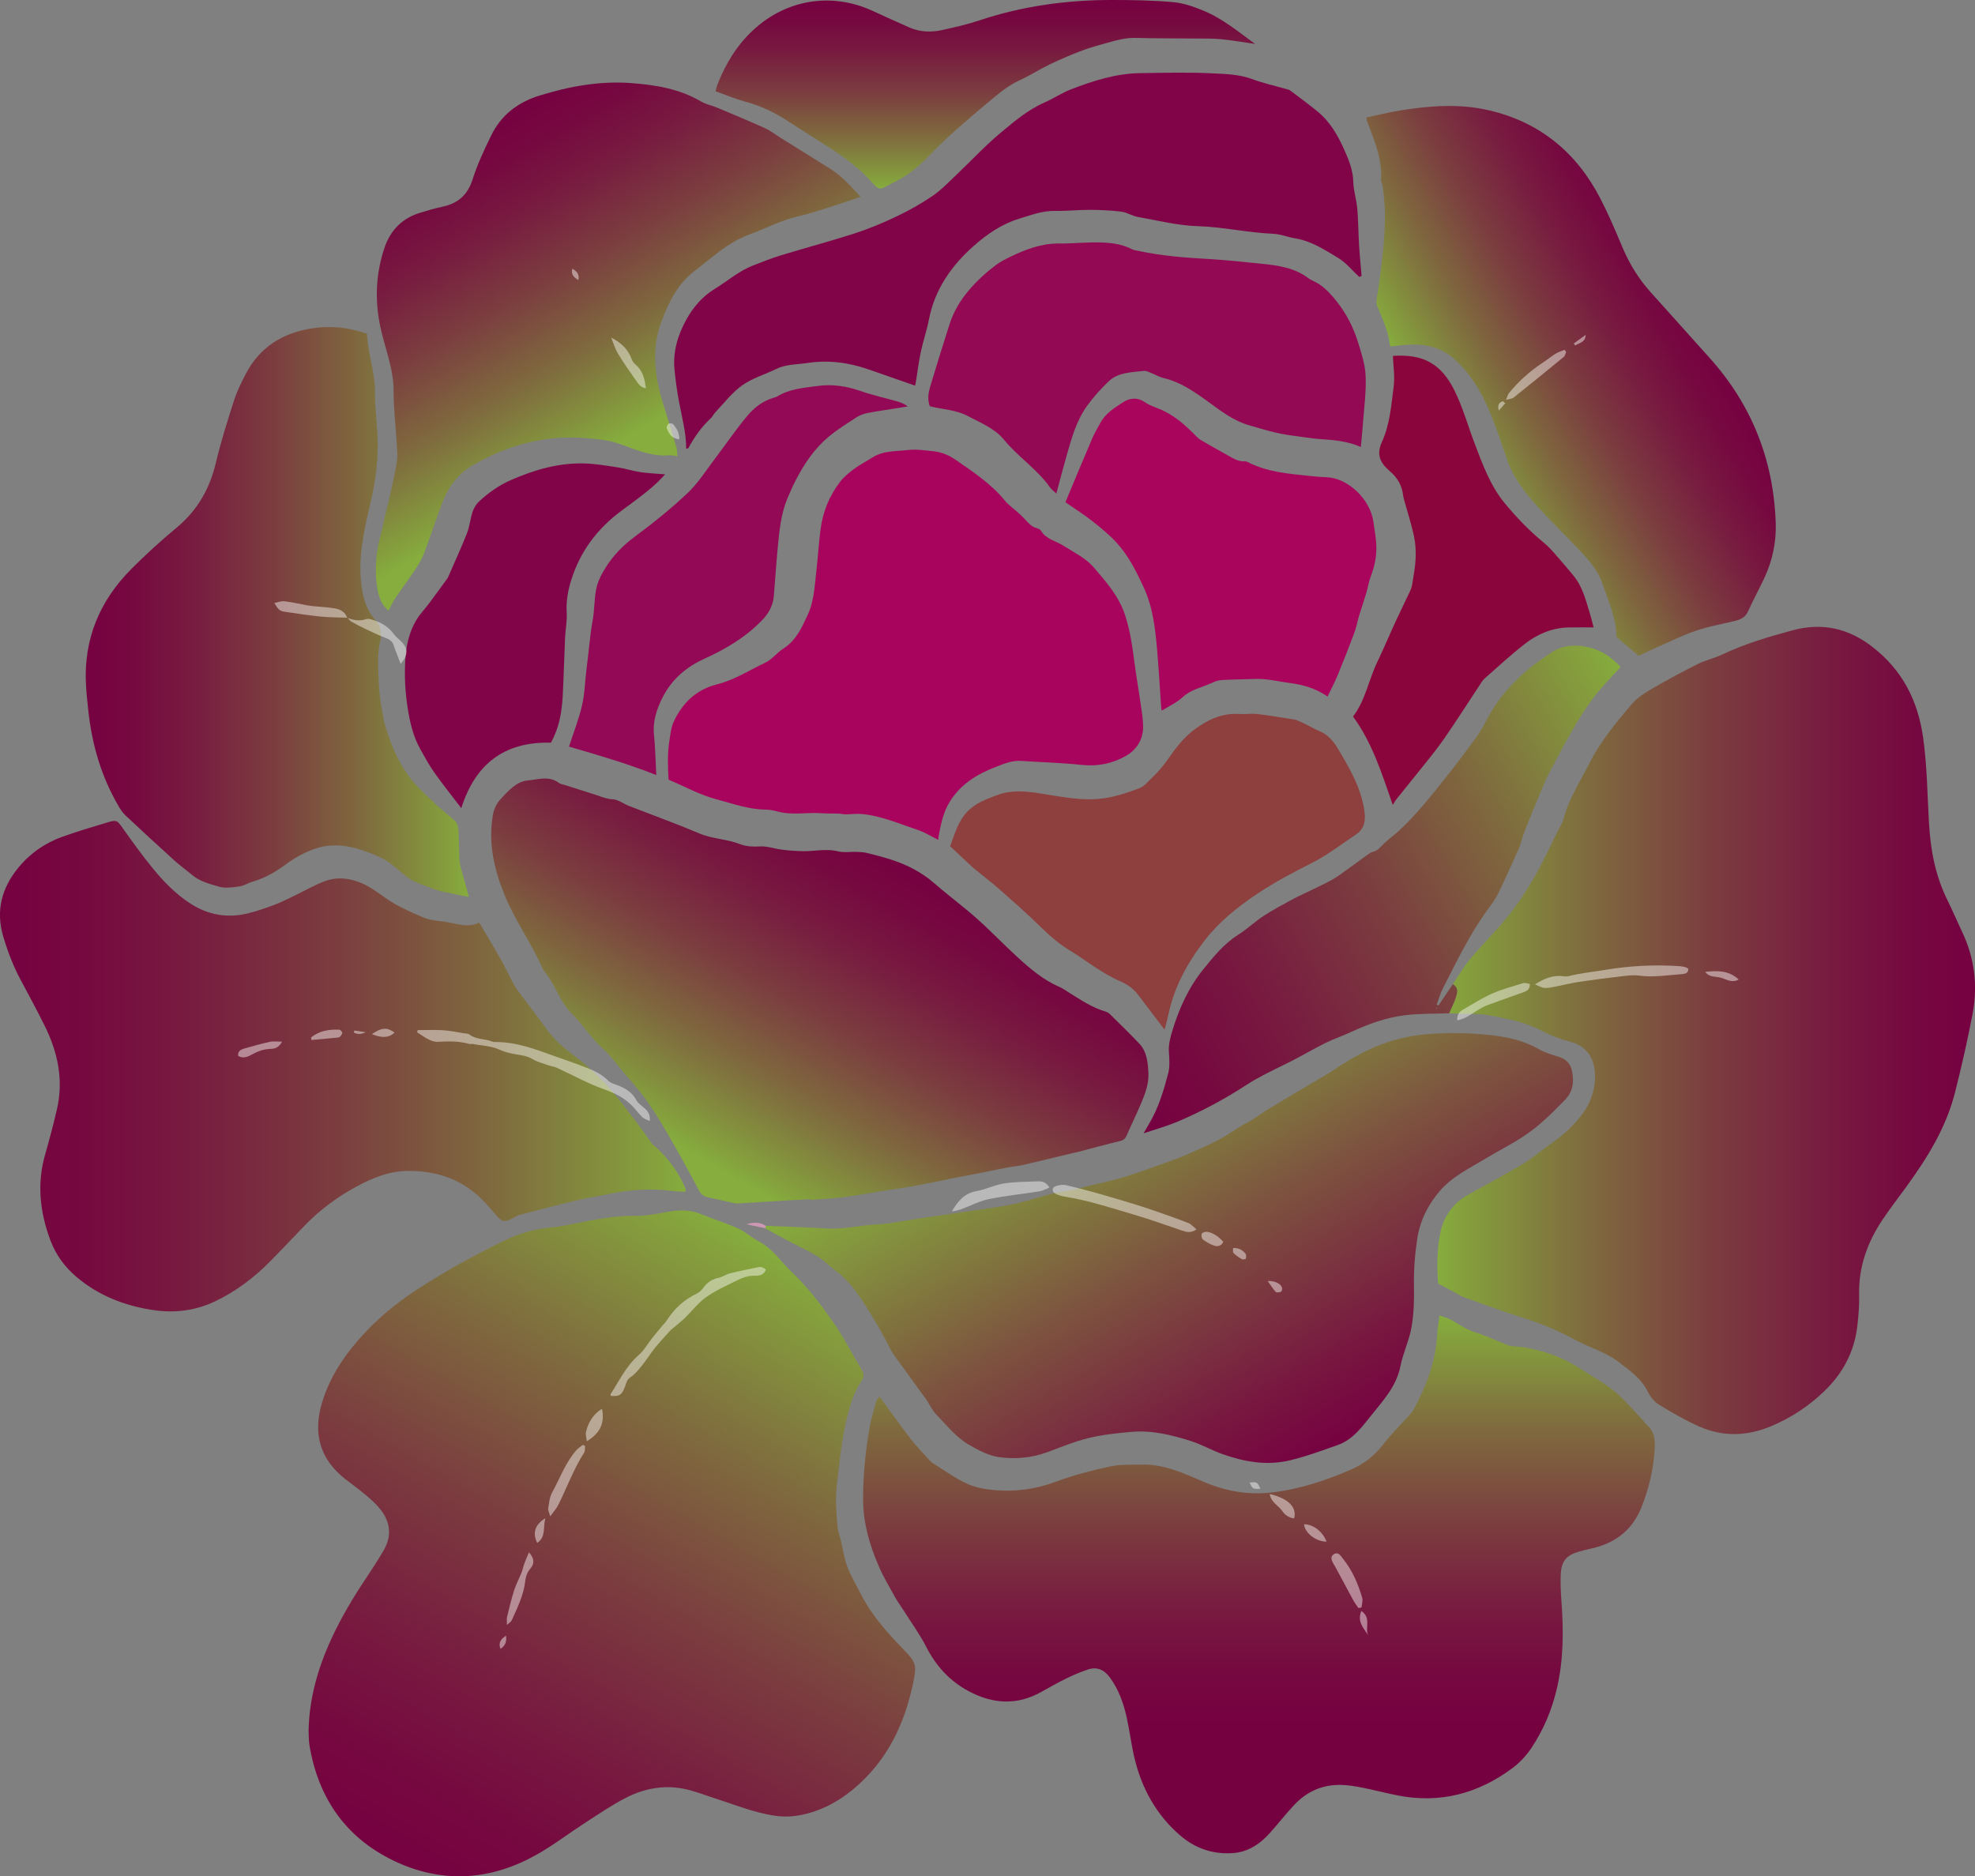 <svg width="401" height="381" viewBox="0 0 401 381" fill="none" xmlns="http://www.w3.org/2000/svg">
<rect x="0" y="0" width="401" height="381" fill="#808080" stroke="none"/>
<g clip-path="url(#clip0_5397_26995)">
<path d="M62.652 351.347C62.814 344.737 64.588 338.614 67.311 332.717C69.276 328.461 71.667 324.456 74.264 320.563C75.488 318.727 76.685 316.872 77.815 314.978C79.628 311.944 79.316 309.009 77.094 306.324C76.232 305.283 75.199 304.369 74.16 303.496C72.819 302.37 71.385 301.355 70.011 300.269C64.917 296.245 63.555 291.028 65.346 284.956C66.939 279.558 70.042 275.006 73.825 270.91C76.921 267.558 80.415 264.682 84.23 262.157C90.035 258.312 96.128 254.989 102.365 251.93C105.393 250.445 108.62 249.529 112.041 249.223C114.612 248.993 117.144 248.329 119.696 247.873C122.742 247.327 125.777 246.844 128.914 246.898C131.151 246.937 133.416 246.471 135.64 246.07C137.925 245.657 140.114 245.633 142.309 246.534C144.817 247.565 147.425 248.366 149.897 249.474C151.347 250.125 152.554 251.302 153.976 252.031C156.9 253.528 158.625 256.318 160.906 258.47C163.937 261.326 166.52 264.729 168.94 268.147C171.174 271.3 172.927 274.794 174.926 278.116C175.41 278.921 175.521 279.566 174.932 280.412C173.706 282.17 172.983 284.148 172.394 286.231C170.977 291.251 170.519 296.407 169.907 301.546C169.57 304.375 169.827 307.216 170.052 310.044C170.122 310.932 170.486 311.798 170.697 312.678C171.135 314.504 171.387 316.399 172.036 318.147C172.728 320.008 173.798 321.728 174.691 323.515C176.858 327.863 180.041 331.427 183.388 334.876C186.049 337.618 186.168 338.095 185.394 341.798C183.661 350.084 180.17 357.407 173.615 363.009C170.094 366.018 166.11 368.101 161.463 368.752C158.902 369.111 156.384 368.645 153.949 368.01C151.008 367.244 148.154 366.143 145.254 365.213C143.034 364.502 140.843 363.606 138.566 363.189C134.549 362.45 130.627 363.245 127.04 365.091C124.167 366.568 121.483 368.417 118.76 370.175C115.489 372.285 112.386 374.68 109.004 376.59C99.9 381.731 90.314 382.528 80.757 378.227C70.55 373.634 64.66 365.447 62.832 354.392C62.664 353.375 62.703 352.323 62.648 351.356L62.652 351.347Z" fill="url(#paint0_linear_5397_26995)"/>
<path d="M294.971 199.878C296.127 198.167 297.148 196.343 298.468 194.769C300.949 191.811 303.736 189.102 306.148 186.089C308.122 183.624 309.894 180.96 311.467 178.218C313.334 174.964 314.892 171.534 316.582 168.179C316.874 167.6 317.262 167.043 317.42 166.427C318.48 162.286 320.809 158.741 322.708 154.992C324.973 150.514 328.156 146.685 331.376 142.91C332.477 141.62 334.043 140.653 335.538 139.784C338.547 138.032 341.621 136.384 344.736 134.825C346.287 134.049 348.042 133.683 349.613 132.936C354.197 130.756 359.026 129.328 363.904 128.006C369.82 126.403 375.103 127.494 379.997 131.226C386.205 135.961 389.416 142.23 390.478 149.857C391.287 155.664 391.326 161.504 391.669 167.333C391.985 172.704 392.979 177.875 395.378 182.737C396.44 184.889 397.378 187.103 398.407 189.27C400.943 194.617 401.594 200.233 400.491 205.987C399.466 211.333 398.261 216.653 396.918 221.93C395.111 229.029 391.304 235.146 387.047 241.007C385.445 243.213 383.773 245.371 382.254 247.633C379.143 252.265 377.327 257.308 377.475 262.989C377.529 265.058 377.35 267.145 377.116 269.205C376.524 274.441 374.204 278.841 370.419 282.486C367.202 285.582 363.542 287.991 359.406 289.688C354.599 291.662 349.757 291.777 345.017 289.682C342.182 288.429 339.473 286.855 336.824 285.233C335.883 284.658 335.074 283.626 334.575 282.618C333.212 279.868 330.817 278.232 328.499 276.47C325.936 274.523 322.815 273.697 320.034 272.187C316.679 270.367 313.204 268.852 309.541 267.711C305.36 266.407 301.255 264.856 297.127 263.384C296.585 263.191 296.103 262.833 295.591 262.558C294.476 261.964 293.359 261.373 291.992 260.648C291.758 257.357 291.708 253.727 292.474 250.18C293.183 246.893 295.076 244.303 298.07 242.621C301.793 240.53 305.576 238.537 309.227 236.327C311.358 235.037 313.252 233.369 315.303 231.94C317.496 230.412 319.443 228.618 321.055 226.511C323.139 223.787 324.176 220.589 323.768 217.216C323.435 214.451 321.819 212.342 318.899 211.561C316.837 211.009 314.843 210.29 312.946 209.281C309.757 207.587 306.266 206.915 302.752 206.241C299.912 205.695 297.076 205.917 294.24 205.757C294.696 204.705 295.232 203.678 295.583 202.593C295.895 201.628 296.207 200.551 294.981 199.874L294.971 199.878Z" fill="url(#paint1_linear_5397_26995)"/>
<path d="M292.268 267.134C293.045 267.408 293.726 267.566 294.33 267.874C296.051 268.751 297.655 269.979 299.468 270.53C301.772 271.232 303.897 272.288 306.119 273.134C307.002 273.469 308.035 273.399 308.994 273.537C313.403 274.176 317.485 275.686 321.213 278.134C323.48 279.621 325.891 280.936 327.962 282.661C330.03 284.381 331.757 286.513 333.626 288.472C333.848 288.706 333.981 289.037 334.226 289.232C335.975 290.61 336.094 292.465 335.951 294.489C335.667 298.543 334.76 302.428 333.228 306.187C331.511 310.404 328.418 313.02 324.067 314.206C322.94 314.514 321.79 314.734 320.668 315.052C318.019 315.798 316.999 316.999 316.886 319.768C316.812 321.578 316.9 323.404 317.036 325.213C317.488 331.195 317.461 337.144 316.071 343.026C315.062 347.301 313.364 351.304 310.941 354.944C309.918 356.479 308.583 357.92 307.105 359.023C300.096 364.253 292.275 366.315 283.596 364.553C281.243 364.076 278.918 363.466 276.563 363.002C275.165 362.727 273.74 362.489 272.321 362.454C268.544 362.361 265.332 363.779 262.764 366.525C261.082 368.326 259.56 370.274 257.921 372.118C255.876 374.415 253.471 376.091 250.27 376.304C246.243 376.569 242.682 375.349 239.655 372.745C234.762 368.54 231.794 363.138 230.322 356.912C229.681 354.201 229.357 351.415 228.747 348.694C228.106 345.836 227.143 343.1 225.375 340.679C224.184 339.048 222.73 338.39 220.827 339.037C219.36 339.536 217.917 340.142 216.524 340.824C214.777 341.679 213.079 342.64 211.38 343.591C206.448 346.352 201.528 346.011 196.692 343.427C192.87 341.385 190.067 338.351 188.077 334.451C186.761 331.871 185.03 329.504 183.479 327.046C182.89 326.115 182.227 325.228 181.695 324.267C180.569 322.233 179.368 320.222 178.446 318.092C176.588 313.807 175.274 309.389 175.247 304.627C175.22 299.755 175.701 294.943 176.51 290.159C176.822 288.314 177.374 286.506 177.871 284.695C177.982 284.292 178.323 283.951 178.553 283.586C180.703 286.509 182.756 289.395 184.917 292.198C186.1 293.731 187.465 295.125 188.759 296.569C188.973 296.808 189.229 297.025 189.502 297.194C191.753 298.582 193.917 300.166 196.301 301.265C198.018 302.058 200.016 302.426 201.922 302.59C206.142 302.955 210.243 302.426 214.288 300.914C217.853 299.581 221.58 298.617 225.305 297.802C227.416 297.34 229.665 297.457 231.852 297.41C236.368 297.315 240.362 299.166 244.38 300.897C248.806 302.803 253.404 303.615 258.209 303.066C263.864 302.419 269.201 300.634 274.388 298.385C276.962 297.268 279.089 295.577 280.836 293.312C282.44 291.235 284.334 289.382 286.093 287.423C286.393 287.09 286.716 286.759 286.929 286.371C289.566 281.568 291.5 276.542 291.796 270.99C291.86 269.776 292.084 268.57 292.262 267.135L292.268 267.134Z" fill="url(#paint2_linear_5397_26995)"/>
<path d="M97.305 187.352C98.937 190.127 100.371 192.493 101.73 194.903C102.617 196.478 103.381 198.122 104.223 199.724C104.492 200.235 104.804 200.73 105.149 201.193C107.004 203.682 108.934 206.118 110.725 208.653C112.207 210.748 114.023 212.478 116.06 213.985C119.986 216.886 123.386 220.273 126.376 224.155C128.387 226.768 130.403 229.368 132.256 232.096C132.537 232.509 133.017 232.784 133.391 233.135C135.876 235.471 137.847 238.17 139.172 241.323C139.238 241.483 139.18 241.695 139.18 242.015C138.203 241.954 137.242 241.951 136.299 241.826C131.88 241.243 127.52 241.625 123.183 242.537C121.035 242.989 118.861 243.322 116.729 243.835C112.971 244.739 109.232 245.721 105.496 246.715C104.884 246.879 104.338 247.28 103.755 247.555C102.398 248.194 101.862 248.071 100.913 246.965C100.11 246.029 99.309 245.09 98.471 244.186C94.175 239.548 88.717 237.654 82.548 237.782C78.92 237.858 75.573 239.216 72.408 240.933C68.504 243.05 64.962 245.669 61.865 248.864C59.561 251.242 57.3 253.662 54.974 256.018C51.624 259.417 47.891 262.279 43.532 264.32C39.445 266.233 35.231 266.689 30.81 265.988C25.179 265.095 20.06 263.086 15.649 259.403C13.203 257.361 11.374 254.882 10.25 251.904C8.086 246.168 7.457 240.339 9.188 234.351C10.051 231.361 10.842 228.347 11.548 225.314C12.953 219.275 11.725 213.587 9 208.154C7.488 205.14 5.911 202.156 4.301 199.19C2.745 196.324 1.591 193.309 0.664 190.187C-0.898 184.937 0.342 180.315 3.732 176.182C6.131 173.257 9.168 171.156 12.721 169.895C15.715 168.833 18.76 167.914 21.805 167.004C23.715 166.433 23.795 166.59 24.972 168.243C26.882 170.92 28.8 173.598 30.872 176.149C33.12 178.918 35.597 181.488 38.622 183.458C42.215 185.797 46.119 186.483 50.267 185.489C52.087 185.052 53.871 184.425 55.629 183.768C57.013 183.252 58.341 182.574 59.678 181.936C61.775 180.935 63.794 179.734 65.966 178.935C68.472 178.014 71.077 178.3 73.515 179.372C75.349 180.177 76.922 181.426 78.577 182.554C80.803 184.072 83.337 185.175 85.826 186.255C87.039 186.781 88.438 186.956 89.773 187.102C92.372 187.387 94.935 188.587 97.301 187.346L97.305 187.352Z" fill="url(#paint3_linear_5397_26995)"/>
<path d="M155.482 248.919C159.552 249.09 163.626 249.2 167.69 249.457C170.493 249.634 173.212 249.126 175.961 248.798C177.434 248.623 178.931 248.621 180.401 248.422C182.644 248.116 184.87 247.682 187.11 247.348C192.16 246.6 197.217 245.9 202.265 245.144C203.865 244.905 205.464 244.616 207.033 244.223C209.28 243.659 211.487 242.933 213.732 242.366C215.032 242.036 216.381 241.91 217.699 241.637C218.775 241.413 219.831 241.103 220.898 240.842C223.279 240.257 225.696 239.783 228.037 239.07C230.996 238.168 233.897 237.079 236.817 236.052C238.035 235.623 239.259 235.198 240.442 234.68C242.75 233.668 245.072 232.673 247.307 231.517C248.966 230.662 250.492 229.555 252.091 228.582C252.691 228.218 253.356 227.957 253.946 227.581C255.244 226.754 256.484 225.837 257.798 225.04C260.94 223.136 264.113 221.281 267.271 219.404C268.326 218.777 269.403 218.184 270.423 217.506C273.984 215.136 277.668 212.956 281.734 211.627C284.227 210.81 286.866 210.259 289.478 210.027C292.737 209.737 296.047 209.701 299.312 209.912C303.885 210.206 308.446 210.73 312.565 213.11C313.781 213.813 315.198 214.195 316.553 214.63C317.993 215.092 318.89 216.002 319.176 217.467C319.603 219.644 319.436 221.614 317.73 223.366C315.235 225.93 312.695 228.452 309.754 230.467C307.152 232.248 304.29 233.641 301.589 235.284C298.339 237.258 294.837 238.905 292.305 241.876C289.911 244.686 288.305 247.884 287.749 251.577C287.272 254.755 287.02 257.932 287.087 261.157C287.143 263.928 287.077 266.75 286.601 269.468C286.128 272.177 284.872 274.745 284.334 277.45C283.531 281.472 280.882 284.35 278.487 287.322C276.578 289.69 274.723 292.33 271.635 293.423C268.485 294.538 265.365 295.696 262.094 296.498C257.274 297.681 252.736 296.878 248.241 295.292C246.056 294.522 244.015 293.33 241.812 292.63C237.871 291.377 233.879 290.389 229.642 290.771C226.683 291.04 223.79 291.327 220.864 292.055C217.96 292.778 215.282 293.93 212.51 294.928C209.356 296.062 206.041 296.364 202.752 295.873C200.665 295.561 198.757 294.526 196.879 293.464C194.094 291.888 192.211 289.399 190.053 287.195C189.215 286.338 188.743 285.134 188.03 284.14C185.847 281.1 183.607 278.103 181.438 275.053C180.88 274.27 180.51 273.356 180.044 272.506C179.335 271.212 178.645 269.907 177.894 268.636C177.042 267.19 176.167 265.758 175.245 264.357C173.713 262.026 172.054 259.806 169.768 258.123C168.468 257.166 167.343 255.946 165.975 255.116C163.934 253.875 161.741 252.881 159.624 251.76C158.203 251.006 156.802 250.215 155.391 249.439C155.42 249.268 155.447 249.098 155.476 248.927L155.482 248.919Z" fill="url(#paint4_linear_5397_26995)"/>
<path d="M164.545 243.511C162.997 243.593 161.45 243.665 159.902 243.759C156.608 243.958 153.312 244.168 150.018 244.369C149.762 244.384 149.493 244.412 149.248 244.359C147.415 243.958 145.593 243.507 143.755 243.135C142.86 242.954 142.34 242.549 141.887 241.689C139.936 237.975 137.901 234.3 135.804 230.666C134.381 228.198 132.907 225.745 131.26 223.424C129.81 221.382 128.101 219.523 126.485 217.601C125.155 216.023 123.941 214.306 122.411 212.948C120.025 210.828 118.368 208.082 116.152 205.9C113.513 203.302 112.718 199.679 110.332 197.033C108.094 191.799 104.687 187.18 102.512 181.895C100.328 176.587 99.089 171.236 100.081 165.478C100.303 164.184 100.888 163.071 101.671 162.231C103.2 160.594 104.864 158.688 107.151 158.482C109.205 158.299 111.497 157.459 113.495 158.998C113.786 159.222 114.218 159.261 114.589 159.38C116.799 160.086 119.015 160.772 121.22 161.496C122.239 161.832 123.167 162.251 124.331 162.295C125.471 162.34 126.565 163.205 127.703 163.652C132.457 165.511 137.268 167.239 141.965 169.231C144.675 170.381 147.632 170.363 150.347 171.445C151.544 171.922 152.994 171.953 154.314 171.881C155.592 171.811 156.725 172.179 157.925 172.401C159.43 172.68 160.976 172.774 162.51 172.836C163.67 172.883 164.839 172.797 165.999 172.696C167.418 172.573 168.786 172.54 170.215 172.892C171.359 173.175 172.628 172.941 173.839 172.986C174.595 173.013 175.369 173.039 176.096 173.222C179.289 174.025 182.472 174.853 185.409 176.427C186.955 177.256 188.372 178.197 189.703 179.36C192.51 181.816 195.528 184.031 198.315 186.506C201.157 189.03 203.775 191.801 206.585 194.361C209.16 196.708 211.805 198.987 215.07 200.389C215.776 200.691 216.409 201.166 217.066 201.575C219.419 203.039 221.723 204.596 224.423 205.397C224.723 205.486 225.042 205.633 225.261 205.847C227.284 207.842 229.319 209.826 231.282 211.878C232.865 213.533 233.048 215.688 233.169 217.837C233.291 220.041 232.525 222.046 231.703 224.015C230.781 226.221 229.709 228.366 228.76 230.562C228.473 231.225 228.109 231.539 227.379 231.712C224.504 232.4 221.655 233.193 218.793 233.943C218.481 234.025 218.156 234.064 217.842 234.14C214.474 234.949 211.113 235.783 207.739 236.562C206.681 236.808 205.583 236.886 204.513 237.085C203.001 237.367 201.496 237.696 199.985 237.995C197.902 238.406 195.814 238.799 193.732 239.213C191.025 239.75 188.327 240.337 185.61 240.83C183.267 241.255 180.907 241.574 178.554 241.947C176.014 242.35 173.484 242.827 170.934 243.145C168.82 243.41 166.679 243.492 164.551 243.654C164.547 243.603 164.545 243.554 164.541 243.504L164.545 243.511Z" fill="url(#paint5_linear_5397_26995)"/>
<path d="M74.51 67.782C74.715 71.81 76.174 75.615 76.135 79.686C76.106 82.835 76.566 85.986 76.67 89.141C76.804 93.292 76.295 97.367 75.37 101.44C74.241 106.399 72.972 111.37 73.194 116.546C73.344 120.044 73.941 123.405 76.35 126.108C77.609 127.521 77.463 129.07 77.118 130.621C76.603 132.94 76.79 135.224 76.863 137.561C76.935 139.905 77.145 142.193 77.619 144.475C77.788 145.293 77.855 146.139 78.087 146.938C79.211 150.808 80.697 154.561 83.118 157.786C84.653 159.83 86.638 161.551 88.497 163.336C89.753 164.54 91.191 165.556 92.439 166.768C92.842 167.159 93.043 167.904 93.08 168.502C93.205 170.503 93.197 172.513 93.273 174.516C93.292 175.026 93.392 175.545 93.524 176.042C94.039 177.963 94.581 179.875 95.205 182.127C94.119 181.917 93.322 181.782 92.534 181.607C91.08 181.284 89.571 181.091 88.195 180.563C86.172 179.787 84.028 179.259 82.279 177.817C80.632 176.459 79.02 174.896 77.114 174.048C72.949 172.197 68.528 170.765 63.959 172.347C61.879 173.068 59.871 174.161 58.02 175.525C56.006 177.008 53.825 178.318 51.349 179.013C50.425 179.273 49.57 179.867 48.638 179.996C47.258 180.186 45.742 180.43 44.459 180.052C42.576 179.497 40.584 179.008 39.001 177.669C37.826 176.675 36.561 175.782 35.422 174.752C32.07 171.717 28.741 168.654 25.447 165.556C24.846 164.991 24.388 164.246 23.971 163.523C20.536 157.587 18.667 151.151 17.94 144.362C17.747 142.555 17.544 140.747 17.451 138.934C16.981 129.768 20.236 122.012 26.636 115.573C29.559 112.631 32.639 109.819 35.832 107.173C40.066 103.665 42.576 99.28 43.831 93.962C44.843 89.679 46.186 85.466 47.533 81.27C48.123 79.431 48.999 77.665 49.893 75.943C52.753 70.436 57.476 67.554 63.479 66.655C67.189 66.1 70.841 66.48 74.51 67.778V67.782Z" fill="url(#paint6_linear_5397_26995)"/>
<path d="M332.699 133.178C331.247 131.939 329.84 130.736 328.183 129.322C328.251 125.666 326.556 122.115 325.328 118.446C324.489 115.938 322.768 113.958 321.01 112.068C318.147 108.989 315.098 106.081 312.278 102.965C309.633 100.042 307.214 96.94 305.915 93.105C304.777 89.742 303.649 86.363 302.247 83.108C300.604 79.293 298.448 75.746 295.3 72.93C292.396 70.333 288.901 69.719 285.153 70.056C284.254 70.138 283.355 70.235 282.264 70.344C282.051 69.302 281.934 68.212 281.597 67.199C281.046 65.541 280.414 63.902 279.683 62.316C279.352 61.599 279.467 61.049 279.584 60.322C280.106 57.085 280.527 53.827 280.849 50.565C281.083 48.193 281.196 45.8 281.192 43.419C281.19 41.564 280.942 39.707 280.763 37.854C280.72 37.411 280.373 36.973 280.402 36.55C280.704 32.208 278.966 28.367 277.504 24.456C277.463 24.345 277.484 24.209 277.461 23.848C279.685 23.381 281.932 22.816 284.209 22.445C290.261 21.461 296.327 20.989 302.389 22.416C312.718 24.846 320.123 31.004 324.942 40.328C326.606 43.55 328.023 46.905 329.433 50.251C330.859 53.638 332.758 56.696 335.22 59.42C339.177 63.803 343.1 68.216 347.053 72.605C355.655 82.151 360.099 93.358 360.54 106.181C360.676 110.152 359.858 113.921 358.17 117.499C357.119 119.726 355.934 121.893 354.924 124.138C354.373 125.366 353.408 125.812 352.24 126.095C349.607 126.73 346.913 127.196 344.36 128.067C341.623 129 339.011 130.308 336.354 131.475C335.128 132.013 333.925 132.607 332.703 133.18L332.699 133.178Z" fill="url(#paint7_linear_5397_26995)"/>
<path d="M174.735 39.966C172.868 40.599 171.193 41.203 169.496 41.733C167.053 42.497 164.624 43.345 162.133 43.906C158.697 44.678 155.613 46.34 152.346 47.533C150.602 48.17 148.906 49.07 147.372 50.123C145.142 51.652 143.086 53.433 140.944 55.094C137.519 57.75 135.72 61.468 134.268 65.387C132.184 71.011 132.966 76.586 134.693 82.13C135.616 85.094 136.515 88.068 137.39 91.045C137.529 91.519 137.48 92.049 137.527 92.668C136.909 92.577 136.414 92.407 135.938 92.45C132.517 92.766 129.473 91.453 126.371 90.346C125.282 89.956 124.157 89.588 123.019 89.424C119.048 88.851 115.111 88.582 111.056 89.155C105.638 89.921 100.685 91.741 96.013 94.45C92.991 96.201 91.003 98.887 89.785 102.114C88.51 105.487 87.389 108.919 86.12 112.296C85.715 113.377 85.136 114.416 84.495 115.382C83.136 117.431 81.659 119.401 80.282 121.439C79.752 122.226 79.372 123.113 78.889 124.015C77.055 122.487 76.665 120.307 76.446 118.241C76.107 115.018 76.396 111.785 77.294 108.626C77.715 107.143 77.969 105.614 78.32 104.109C78.524 103.228 78.803 102.365 78.994 101.482C79.553 98.9 80.173 96.326 80.587 93.719C80.785 92.47 80.612 91.154 80.538 89.874C80.337 86.394 79.906 82.915 79.92 79.437C79.937 74.797 78.094 70.597 77.183 66.184C76.068 60.776 76.32 55.468 78.086 50.261C79.282 46.732 81.69 44.298 85.315 43.199C86.802 42.747 88.298 42.297 89.818 41.977C92.95 41.316 94.929 39.631 95.94 36.462C96.921 33.391 98.305 30.429 99.722 27.523C101.731 23.406 105.063 20.806 109.462 19.434C115.532 17.542 121.724 16.406 128.061 16.866C133.034 17.228 137.989 18.018 142.425 20.652C143.353 21.202 144.485 21.397 145.497 21.82C148.777 23.193 152.066 24.552 155.303 26.019C156.469 26.547 157.5 27.371 158.598 28.055C161.948 30.148 165.309 32.228 168.65 34.334C170.963 35.792 172.751 37.816 174.729 39.972L174.735 39.966Z" fill="url(#paint8_linear_5397_26995)"/>
<path d="M190.481 170.539C189.062 169.835 187.8 169.017 186.42 168.561C182.69 167.325 179.054 165.706 175.09 165.304C173.957 165.189 172.797 165.359 171.651 165.361C171.203 165.361 170.757 165.226 170.306 165.213C169.1 165.174 167.887 165.215 166.685 165.133C163.73 164.93 160.743 165.604 157.808 164.774C157.005 164.548 156.151 164.404 155.319 164.394C151.914 164.353 148.723 163.171 145.516 162.327C142.175 161.448 139.057 159.723 135.737 158.324C135.601 155.652 135.478 152.952 135.942 150.251C136.158 148.986 136.226 147.739 136.807 146.505C138.628 142.639 141.45 139.999 145.606 138.956C149.105 138.079 152.087 136.134 155.282 134.614C156.796 133.895 157.75 132.531 159.057 131.701C161.658 130.052 162.763 127.468 163.96 124.943C165.25 122.223 165.379 119.19 165.722 116.242C166.065 113.303 166.225 110.343 166.615 107.41C167.082 103.895 168.402 100.664 170.558 97.85C171.359 96.804 172.45 95.942 173.521 95.145C174.647 94.309 175.922 93.674 177.105 92.912C179.333 91.478 181.888 91.675 184.352 91.386C186.081 91.184 187.756 91.458 189.469 91.626C191.258 91.801 192.726 92.476 194.055 93.39C197.663 95.868 201.33 98.31 204.131 101.775C204.412 102.122 204.762 102.412 205.098 102.712C206.049 103.566 207.086 104.341 207.943 105.281C208.698 106.107 209.382 106.939 210.513 107.262C210.815 107.348 211.201 107.502 211.341 107.744C212.382 109.531 214.386 109.829 215.937 110.823C218.048 112.173 220.45 113.336 222.036 115.174C224.541 118.078 227.139 121.01 228.408 124.832C229.439 127.938 229.893 131.113 230.309 134.322C230.7 137.339 231.235 140.338 231.661 143.348C231.87 144.818 232.125 146.305 232.092 147.778C232.036 150.28 230.704 152.291 228.642 153.474C225.925 155.033 222.929 155.676 219.687 155.331C215.58 154.894 211.438 154.787 207.312 154.511C205.499 154.39 203.868 155.089 202.262 155.703C198.388 157.184 194.946 159.258 192.726 162.991C191.566 164.94 191.106 167.048 190.687 169.204C190.605 169.629 190.555 170.059 190.482 170.535L190.481 170.539Z" fill="#A8045D"/>
<path d="M275.977 56.232C274.566 54.93 273.318 53.357 271.708 52.385C268.977 50.736 266.264 48.938 262.987 48.406C261.471 48.16 259.989 47.531 258.475 47.47C253.37 47.264 248.382 46.083 243.25 45.931C239.15 45.81 235.073 44.773 231.001 44.05C229.868 43.85 228.82 43.125 227.689 42.984C225.586 42.721 223.45 42.626 221.327 42.616C218.937 42.606 216.544 42.873 214.156 42.827C211.624 42.776 209.343 43.688 207.006 44.386C203.464 45.444 200.42 47.539 197.742 49.904C193.217 53.899 189.793 58.738 188.606 64.882C188.177 67.1 187.432 69.257 186.959 71.467C186.541 73.421 186.304 75.415 185.984 77.389C185.943 77.638 185.888 77.886 185.805 78.312C182.639 77.21 179.556 76.144 176.478 75.058C172.38 73.614 168.188 73.049 163.872 73.716C161.775 74.039 159.603 73.945 157.615 74.918C155.305 76.046 152.744 76.794 150.682 78.26C148.61 79.731 147.012 81.873 145.224 83.74C144.869 84.11 144.663 84.626 144.289 84.969C142.404 86.698 140.987 88.765 139.763 90.987C139.72 91.065 139.542 91.069 139.318 91.145C139.332 87.746 138.388 84.529 137.804 81.249C137.429 79.158 137.135 77.048 136.94 74.933C136.607 71.323 137.667 67.932 139.365 64.87C140.727 62.413 142.585 60.209 145.097 58.675C147.674 57.101 149.97 55.065 152.818 53.942C154.734 53.188 156.654 52.426 158.623 51.826C163.566 50.317 168.57 48.996 173.488 47.408C176.372 46.475 179.201 45.303 181.939 43.998C184.497 42.778 187.001 41.383 189.341 39.787C191.128 38.567 192.652 36.947 194.237 35.447C197.233 32.612 200.038 29.556 203.205 26.929C205.957 24.647 208.714 22.282 212.072 20.814C213.891 20.019 215.563 18.867 217.411 18.156C221.947 16.412 226.572 14.912 231.502 14.851C236.342 14.791 241.191 14.646 246.019 14.886C248.756 15.023 251.557 15.066 254.231 16.061C256.393 16.866 258.67 17.367 260.892 18.008C261.266 18.115 261.691 18.174 261.987 18.396C263.841 19.779 265.697 21.165 267.492 22.622C269.962 24.63 271.533 27.297 272.821 30.152C273.805 32.333 274.722 34.496 274.776 36.984C274.815 38.773 275.425 40.543 275.579 42.34C275.797 44.849 275.797 47.377 275.949 49.895C276.074 51.949 276.285 53.998 276.456 56.05C276.293 56.111 276.131 56.171 275.967 56.234L275.977 56.232Z" fill="#820448"/>
<path d="M294.969 199.878C296.194 200.554 295.882 201.632 295.572 202.597C295.221 203.682 294.685 204.709 294.229 205.761C291.204 205.88 288.153 205.796 285.159 206.17C281.368 206.646 277.775 207.961 274.3 209.569C272.606 210.354 270.823 210.953 269.15 211.777C266.955 212.858 264.841 214.106 262.667 215.234C260.726 216.241 258.738 217.157 256.798 218.167C255.543 218.819 254.301 219.515 253.116 220.287C248.606 223.22 243.881 225.753 238.926 227.834C236.87 228.697 234.7 229.29 232.191 230.138C232.698 229.255 233.016 228.682 233.353 228.117C235.234 224.964 236.263 221.472 237.187 217.968C237.54 216.627 237.431 215.127 237.333 213.712C237.228 212.176 237.583 210.769 238.02 209.337C239.39 204.838 241.284 200.601 244.253 196.916C246.362 194.299 248.465 191.684 251.377 189.836C253.167 188.7 254.724 187.204 256.492 186.033C258.258 184.863 260.149 183.879 262.004 182.846C262.909 182.342 263.85 181.903 264.782 181.451C266.226 180.748 267.69 180.081 269.123 179.352C270.035 178.889 270.949 178.402 271.786 177.817C273.838 176.381 275.842 174.876 277.873 173.411C278.124 173.23 278.413 173.06 278.709 172.992C279.586 172.793 280.115 172.209 280.715 171.579C281.682 170.564 282.869 169.763 283.91 168.814C287.502 165.53 290.502 161.717 293.519 157.927C295.691 155.198 297.786 152.404 299.835 149.582C300.665 148.438 301.328 147.164 301.992 145.911C305.08 140.094 309.785 135.826 315.235 132.354C317.572 130.865 320.338 130.849 322.942 131.539C325.33 132.173 327.357 133.597 329.045 135.446C327.285 137.395 325.445 139.215 323.87 141.242C322.325 143.227 320.952 145.367 319.679 147.542C317.917 150.551 316.292 153.641 314.668 156.728C313.976 158.043 313.403 159.425 312.824 160.797C311.795 163.237 310.789 165.688 309.803 168.146C309.442 169.042 309.158 169.968 308.85 170.885C308.727 171.254 308.68 171.651 308.522 172.002C307.084 175.18 305.68 178.378 304.148 181.512C303.556 182.724 302.698 183.813 301.901 184.916C298.308 189.874 295.693 195.382 292.915 200.8C292.396 201.809 292.11 202.938 291.716 204.011C291.831 204.066 291.944 204.12 292.059 204.177C293.03 202.745 294.003 201.312 294.973 199.878H294.969ZM291.8 204.762C291.773 204.719 291.743 204.674 291.716 204.631C291.681 204.668 291.621 204.705 291.617 204.744C291.613 204.785 291.666 204.83 291.695 204.873C291.73 204.836 291.765 204.797 291.8 204.76V204.762Z" fill="url(#paint9_linear_5397_26995)"/>
<path d="M214.482 100.222C214.004 99.767 213.521 99.438 213.203 98.988C210.582 95.262 206.689 92.778 203.822 89.266C201.966 86.992 199.146 85.891 196.563 84.513C194.074 83.186 191.337 83.163 188.795 82.488C188.103 80.719 188.684 79.105 189.16 77.519C190.327 73.618 191.553 69.732 192.791 65.852C193.623 63.241 194.98 60.967 196.791 58.855C198.409 56.966 200.196 55.331 202.155 53.86C203.024 53.205 204.011 52.685 204.995 52.208C208.159 50.674 211.389 49.421 215.01 49.448C217.981 49.472 220.963 49.109 223.924 49.249C225.889 49.343 227.918 49.608 229.746 50.573C230.191 50.806 230.736 50.855 231.241 50.964C235.927 51.983 240.683 52.321 245.463 52.599C249.069 52.81 252.677 53.211 256.265 53.57C259.456 53.889 262.834 54.365 265.604 56.456C266.317 56.994 267.229 57.264 267.964 57.781C269.346 58.751 270.442 59.989 271.498 61.335C273.41 63.775 274.771 66.462 275.685 69.362C276.402 71.64 277.178 73.998 277.276 76.346C277.41 79.614 276.948 82.909 276.716 86.191C276.611 87.668 276.447 89.139 276.295 90.764C273.673 89.624 271.03 89.354 268.344 89.19C266.286 89.065 264.245 88.679 262.193 88.426C259.234 88.062 256.401 87.156 253.556 86.341C250.456 85.454 247.946 83.494 245.373 81.629C242.554 79.585 239.697 77.562 236.194 76.755C235.389 76.57 234.65 76.103 233.869 75.8C233.335 75.594 232.75 75.249 232.231 75.315C229.762 75.631 227.099 75.557 225.146 77.402C223.553 78.907 222.064 80.565 220.776 82.334C218.532 85.411 217.552 89.065 216.523 92.67C215.821 95.13 215.186 97.61 214.484 100.218L214.482 100.222Z" fill="#930954"/>
<path d="M236.453 209.09C234.592 206.638 232.834 204.333 231.087 202.02C230.083 200.691 228.789 199.826 227.243 199.167C225.655 198.491 224.166 197.553 222.692 196.632C220.948 195.54 219.32 194.258 217.55 193.216C215.071 191.756 212.973 189.881 210.931 187.882C208.397 185.401 205.73 183.051 203.067 180.709C201.378 179.22 199.584 177.848 197.842 176.418C197.491 176.129 197.156 175.823 196.824 175.512C195.555 174.325 194.29 173.132 192.914 171.84C193.793 169.51 194.432 166.959 196.317 164.913C198.037 163.046 200.294 162.272 202.524 161.436C205.391 160.362 208.321 160.663 211.297 161.132C215.749 161.834 220.23 162.804 224.756 162.009C227.029 161.61 229.269 160.859 231.424 160.018C232.372 159.649 233.097 158.681 233.886 157.944C235.301 156.625 236.487 155.144 237.596 153.53C238.962 151.547 240.576 149.588 242.486 148.16C245.122 146.192 248.127 144.742 251.642 144.987C252.854 145.071 254.094 144.851 255.294 144.991C257.854 145.293 260.397 145.737 262.945 146.137C263.193 146.176 263.423 146.316 263.662 146.408C265.214 147.014 266.604 147.945 268.161 148.586C269.49 149.134 270.705 150.473 271.479 151.759C273.845 155.688 276.225 159.68 276.966 164.299C277.264 166.162 277.307 168.138 275.28 169.479C272.377 171.4 269.652 173.561 266.512 175.153C262.651 177.114 258.784 179.132 255.199 181.541C251.281 184.172 247.548 187.155 244.626 190.93C241.147 195.425 238.43 200.338 237.237 205.982C237.023 206.995 236.73 207.991 236.45 209.086L236.453 209.09Z" fill="#8D403D"/>
<path d="M216.32 101.985C218.188 97.523 219.936 93.286 221.739 89.075C222.219 87.953 222.858 86.898 223.443 85.821C224.47 83.927 226.271 82.827 227.975 81.711C229.37 80.795 230.945 80.618 232.508 81.703C233.343 82.282 234.352 82.627 235.311 83.009C238.329 84.217 240.672 86.32 242.892 88.603C243.161 88.88 243.459 89.149 243.79 89.342C245.636 90.414 247.486 91.478 249.355 92.51C250.424 93.101 251.464 93.773 252.792 93.684C253.141 93.66 253.519 93.927 253.87 94.093C257.552 95.837 261.534 96.198 265.505 96.605C266.777 96.735 268.054 96.868 269.333 96.907C273.642 97.041 278.225 101.358 278.859 105.984C279.052 107.393 279.307 108.798 279.414 110.213C279.59 112.502 279.204 114.714 278.377 116.873C277.94 118.015 277.749 119.247 277.403 120.426C277.02 121.723 276.588 123.006 276.178 124.294C276.061 124.664 275.937 125.03 275.833 125.405C275.545 126.451 275.346 127.529 274.966 128.54C273.902 131.379 272.797 134.207 271.641 137.009C271.029 138.494 270.274 139.918 269.547 141.446C267.218 139.829 264.719 139.065 261.959 138.708C259.598 138.402 257.281 137.781 254.866 137.87C252.605 137.954 250.34 137.964 248.081 138.093C247.391 138.132 246.675 138.369 246.046 138.669C244.085 139.601 241.884 139.957 240.177 141.53C238.974 142.637 237.415 143.354 236.001 144.252C235.953 144.206 235.801 144.132 235.795 144.046C235.51 140.063 235.29 136.074 234.949 132.094C234.575 127.712 234.095 123.327 232.214 119.272C230.748 116.111 229.185 112.964 226.85 110.353C225.359 108.685 223.583 107.249 221.821 105.851C220.162 104.534 218.355 103.402 216.322 101.985H216.32Z" fill="#A9055D"/>
<path d="M282.785 163.449C280.523 156.972 278.637 150.868 274.711 145.498C277.214 142.282 277.857 138.141 279.617 134.486C280.906 131.806 282.048 129.058 283.291 126.358C284.264 124.245 285.303 122.162 286.285 120.054C286.502 119.59 286.667 119.081 286.745 118.576C287.01 116.856 287.352 115.135 287.426 113.403C287.49 111.881 287.404 110.31 287.083 108.827C286.552 106.381 285.775 103.99 285.106 101.576C285.02 101.266 284.929 100.954 284.894 100.637C284.681 98.672 283.761 97.039 282.309 95.792C280.35 94.111 279.327 92.479 280.586 89.726C282.208 86.183 282.49 82.231 282.976 78.4C283.229 76.397 282.884 74.32 282.81 72.275C288.874 71.852 292.571 73.774 295.318 79.306C297.025 82.746 298.029 86.425 299.382 89.983C301.01 94.266 302.585 98.655 305.571 102.248C307.957 105.121 310.541 107.816 313.453 110.203C314.985 111.458 316.202 113.099 317.539 114.584C318.186 115.301 318.779 116.066 319.402 116.805C321.348 119.105 321.997 121.969 322.854 124.74C323.102 125.537 323.287 126.352 323.566 127.404C321.771 127.404 320.118 127.371 318.465 127.412C315.167 127.492 312.223 128.717 309.682 130.69C306.824 132.907 304.161 135.378 301.442 137.771C301.015 138.147 300.717 138.681 300.398 139.166C297.969 142.832 295.614 146.55 293.104 150.159C291.521 152.435 289.722 154.565 287.997 156.742C286.511 158.616 284.987 160.462 283.496 162.333C283.221 162.675 283.022 163.079 282.786 163.455L282.785 163.449Z" fill="#8B053D"/>
<path d="M115.529 151.611C116.469 148.7 117.551 145.979 118.194 143.161C118.751 140.718 118.771 138.157 119.108 135.657C119.547 132.412 119.759 129.146 120.342 125.908C120.701 123.918 120.646 121.843 121.016 119.804C121.307 118.202 122.006 116.842 122.788 115.542C124.361 112.927 126.439 110.786 128.942 108.934C132.657 106.187 136.281 103.266 139.635 100.095C141.766 98.084 143.364 95.504 145.157 93.144C147.348 90.264 149.385 87.257 151.699 84.48C153.09 82.81 154.847 81.425 157.036 80.781C157.285 80.707 157.552 80.657 157.769 80.522C160.336 78.928 163.316 78.741 166.158 78.361C168.961 77.985 171.816 78.392 174.575 79.353C177.009 80.201 179.539 80.77 182.024 81.473C182.804 81.694 183.576 81.951 184.301 82.531C183.336 82.687 182.369 82.843 181.405 82.999C179.633 83.286 177.853 83.525 176.095 83.878C175.346 84.028 174.573 84.305 173.937 84.72C171.998 85.983 170.01 87.212 168.24 88.691C165.38 91.082 163.312 94.144 161.607 97.439C160.983 98.645 160.427 99.888 159.903 101.142C158.581 104.291 158.256 107.652 157.928 110.998C157.601 114.336 157.412 117.688 157.118 121.032C156.948 122.971 156.082 124.551 154.708 125.972C151.363 129.427 147.323 131.82 143.011 133.769C139.321 135.439 136.419 137.966 134.594 141.499C133.394 143.824 132.509 146.361 132.784 149.152C133.055 151.903 133.107 154.678 133.251 157.387C127.466 155.091 121.455 153.328 115.527 151.615L115.529 151.611Z" fill="#930955"/>
<path d="M254.842 8.927C252.548 8.598 250.261 8.192 247.958 7.962C246.285 7.795 244.589 7.842 242.903 7.824C238.773 7.781 234.641 7.812 230.512 7.701C228.532 7.649 226.694 8.163 224.84 8.689C223.115 9.18 221.368 9.632 219.696 10.268C217.48 11.11 215.293 12.045 213.156 13.07C211.073 14.07 209.116 15.34 207.014 16.301C204.428 17.484 202.362 19.351 200.227 21.124C196.296 24.39 192.419 27.722 188.86 31.409C187.521 32.797 186.092 34.141 184.523 35.25C182.95 36.361 181.156 37.162 179.453 38.084C178.695 38.493 178.127 38.204 177.576 37.61C176.521 36.474 175.482 35.307 174.305 34.307C172.833 33.058 171.282 31.885 169.672 30.819C166.44 28.679 163.12 26.676 159.887 24.54C157.214 22.774 154.368 21.475 151.271 20.633C149.285 20.093 147.373 19.279 145.281 18.534C145.41 18.072 145.503 17.587 145.681 17.135C147.344 12.918 149.638 9.128 153.018 6.027C159.719 -0.119 168.806 -1.6 177.075 2.163C179.613 3.319 182.143 4.492 184.7 5.601C186.86 6.538 189.132 6.592 191.392 6.082C193.857 5.525 196.343 4.981 198.734 4.18C207.506 1.241 216.531 -0.008 225.742 3.6242e-05C229.89 0.004 234.054 0.066 238.18 0.431C240.27 0.616 242.367 1.352 244.33 2.161C248.188 3.749 251.41 6.429 254.842 8.925V8.927Z" fill="url(#paint10_linear_5397_26995)"/>
<path d="M135.037 96.32C134.466 96.928 134.105 97.351 133.708 97.731C131.369 99.97 128.724 101.825 126.133 103.749C121.258 107.368 117.771 112.021 115.972 117.82C115.327 119.896 114.923 122.057 115.06 124.311C115.165 126.034 114.812 127.782 114.732 129.522C114.553 133.465 114.465 137.413 114.251 141.355C114.072 144.658 113.512 147.887 111.848 150.812C102.409 150.576 96.494 155.128 93.659 164.11C91.74 161.592 89.894 159.293 88.192 156.89C87.116 155.37 86.223 153.715 85.313 152.084C83.874 149.51 83.218 146.632 82.773 143.795C82.278 140.62 82.097 137.339 82.282 134.131C82.448 131.268 83.027 128.351 84.584 125.82C85.319 124.625 86.317 123.594 87.163 122.464C88.395 120.817 89.597 119.149 90.81 117.489C90.886 117.386 90.948 117.267 90.999 117.15C92.285 114.192 93.64 111.259 94.823 108.26C95.359 106.9 95.474 105.38 95.936 103.985C96.19 103.217 96.636 102.418 97.221 101.874C99.147 100.079 101.265 98.563 103.713 97.492C108.514 95.389 113.463 93.947 118.742 94.111C120.989 94.181 123.235 94.572 125.465 94.917C126.997 95.155 128.492 95.638 130.026 95.872C131.548 96.102 133.098 96.157 135.035 96.322L135.037 96.32Z" fill="#820448"/>
<path d="M155.482 248.919C155.453 249.09 155.426 249.26 155.397 249.431C154.116 249.155 152.835 248.878 151.555 248.601C152.96 248.171 154.284 248.116 155.48 248.919H155.482Z" fill="#CC98B4"/>
<g opacity="0.45">
<path d="M84.805 209.179C86.52 209.179 88.239 209.097 89.947 209.204C91.365 209.294 92.769 209.604 94.178 209.824C94.562 209.884 95.034 209.855 95.307 210.07C96.663 211.141 98.41 210.886 99.895 211.492C100.073 211.564 100.275 211.607 100.466 211.603C104.833 211.539 108.809 213.106 112.818 214.542C114.643 215.195 116.481 215.812 118.29 216.504C120.165 217.221 122.028 217.956 123.488 219.453C123.907 219.881 124.588 220.094 125.184 220.306C126.88 220.914 128.336 221.758 129.231 223.44C129.543 224.028 130.182 224.457 130.714 224.911C131.47 225.556 132.079 226.242 131.932 227.639C131.338 227.36 130.839 227.249 130.519 226.949C129.862 226.33 129.305 225.607 128.701 224.928C127.087 223.118 125.106 222.062 122.777 221.245C119.438 220.078 116.309 218.318 113.078 216.837C112.565 216.604 111.978 216.537 111.44 216.35C110.357 215.97 109.21 215.688 108.23 215.123C107.415 214.653 106.634 214.404 105.712 214.257C104.252 214.027 102.737 213.76 101.414 213.147C99.65 212.328 97.775 212.373 95.962 211.977C95.78 211.938 95.558 212.065 95.385 212.014C93.287 211.416 91.184 211.408 89.007 211.551C87.385 211.658 86.066 210.45 84.703 209.639C84.736 209.485 84.769 209.331 84.802 209.179H84.805Z" fill="white"/>
<path d="M124.019 283.454C123.984 283.236 123.943 283.152 123.969 283.111C125.75 280.363 127.142 277.364 129.705 275.143C130.799 274.194 131.53 272.83 132.448 271.674C133.165 270.772 133.919 269.897 134.656 269.01C134.9 268.716 135.183 268.447 135.385 268.125C136.912 265.707 138.95 263.883 141.537 262.644C142.018 262.414 142.453 261.979 142.771 261.539C143.568 260.428 144.572 259.748 145.93 259.467C146.726 259.304 147.439 258.764 148.232 258.567C150.213 258.078 152.217 257.676 154.219 257.271C154.449 257.224 154.729 257.349 154.967 257.441C155.139 257.507 155.281 257.653 155.497 257.807C155.135 258.867 154.197 259.089 153.337 259.052C151.827 258.986 150.536 259.545 149.271 260.183C147.248 261.202 145.137 262.129 143.317 263.445C141.71 264.604 140.471 266.262 139.03 267.66C138.292 268.375 137.467 269 136.682 269.667C136.485 269.832 136.268 269.983 136.099 270.174C135.027 271.374 133.921 272.547 132.912 273.798C132.025 274.895 131.296 276.121 130.407 277.218C129.69 278.105 128.947 279.046 128.015 279.662C127.226 280.182 127.16 280.887 126.895 281.589C126.257 283.277 125.752 283.61 124.019 283.452V283.454Z" fill="white"/>
<path d="M242.937 249.644C241.742 250.484 240.828 250.164 239.908 249.856C236.721 248.787 233.561 247.623 230.339 246.68C225.69 245.318 221.084 243.774 216.274 243.013C215.584 242.903 214.864 242.712 214.26 242.379C213.541 241.984 213.553 241.167 214.305 240.881C214.977 240.625 215.827 240.522 216.521 240.684C219.724 241.43 222.889 242.309 226.045 243.24C228.825 244.061 231.604 244.891 234.347 245.844C236.668 246.651 238.99 247.457 241.278 248.352C241.857 248.578 242.307 249.139 242.939 249.644H242.937Z" fill="white"/>
<path d="M311.652 199.899C313.508 198.717 315.081 198.101 316.888 198.19C317.406 198.216 317.954 198.354 318.436 198.231C320.886 197.606 323.396 197.372 325.876 196.955C330.953 196.101 336.027 195.848 341.148 196.203C341.532 196.23 341.918 196.325 342.29 196.431C342.463 196.479 342.612 196.624 342.791 196.737C342.808 197.692 342.023 197.775 341.456 197.814C338.559 198.007 335.684 198.526 332.749 198.107C331.503 197.929 330.185 198.148 328.913 198.294C326.16 198.611 323.41 198.962 320.669 199.375C319.073 199.617 317.502 200.022 315.913 200.326C315.157 200.47 314.381 200.659 313.625 200.622C313.064 200.595 312.518 200.233 311.652 199.899Z" fill="white"/>
<path d="M213.073 241.148C212.35 241.434 211.738 241.808 211.083 241.913C207.635 242.465 204.148 242.81 200.731 243.507C198.86 243.889 197.104 244.833 195.289 245.503C194.65 245.739 193.987 245.916 193.27 245.978C194.449 243.965 195.77 242.307 198.275 241.872C200.164 241.545 201.951 240.608 203.842 240.317C206.132 239.965 208.483 239.978 210.81 239.889C211.67 239.856 212.459 240.117 213.073 241.148Z" fill="white"/>
<path d="M118.798 293.643C118.741 294.094 118.825 294.633 118.603 294.98C116.457 298.326 115.11 302.06 113.355 305.595C113.003 306.306 112.435 306.912 111.716 307.918C111.49 307.068 111.244 306.651 111.307 306.287C111.49 305.205 111.582 304.026 112.092 303.097C113.679 300.215 114.79 297.05 116.989 294.522C117.371 294.084 117.895 293.768 118.355 293.396C118.503 293.48 118.651 293.562 118.799 293.645L118.798 293.643Z" fill="white"/>
<path d="M295.871 207.207C295.822 206.04 296.292 205.455 296.993 205.054C298.945 203.937 300.847 202.702 302.896 201.794C304.94 200.888 307.129 200.299 309.275 199.634C309.648 199.52 310.117 199.722 310.593 199.786C310.677 200.784 310.131 201.195 309.445 201.445C306.96 202.347 304.455 203.193 301.979 204.118C301.208 204.407 300.484 204.847 299.781 205.286C298.6 206.02 297.485 206.876 295.873 207.207H295.871Z" fill="white"/>
<path d="M70.54 125.434C68.737 125.365 66.927 125.385 65.135 125.208C62.759 124.974 60.399 124.596 58.034 124.262C56.791 124.087 56.569 123.91 55.711 122.446C56.434 122.306 57.097 122.016 57.719 122.088C59.186 122.259 60.635 122.606 62.091 122.871C62.594 122.963 63.1 123.037 63.607 123.091C65.085 123.245 66.584 123.286 68.04 123.559C69.118 123.76 70.118 124.28 70.499 125.478L70.54 125.434Z" fill="white"/>
<path d="M70.5 125.479C71.732 125.888 72.913 126.207 74.272 125.736C74.888 125.522 75.771 125.902 76.478 126.159C77.901 126.679 79.082 127.556 79.993 128.799C80.33 129.259 80.788 129.635 81.217 130.023C82.926 131.568 82.969 132.888 81.359 134.811C80.872 133.544 80.34 132.293 79.919 131.005C79.64 130.152 79.041 129.834 78.277 129.536C76.905 129 75.566 128.371 74.235 127.739C73.246 127.27 72.274 126.759 71.325 126.217C71.016 126.04 70.8 125.701 70.543 125.436L70.502 125.481L70.5 125.479Z" fill="white"/>
<path d="M317.985 71.447C317.841 71.786 317.79 72.236 317.539 72.445C314.151 75.235 310.742 78.002 307.311 80.74C307.005 80.984 306.51 80.992 305.773 81.204C306.062 80.536 306.148 80.101 306.393 79.801C308.337 77.443 310.572 75.403 313.134 73.721C314.048 73.121 314.892 72.412 315.818 71.835C316.377 71.486 317.036 71.295 317.65 71.032C317.761 71.168 317.872 71.307 317.983 71.443L317.985 71.447Z" fill="white"/>
<path d="M275.808 326.539C275.467 326.027 275.083 325.538 274.791 325C273.522 322.677 272.28 320.341 271.025 318.008C270.964 317.895 270.881 317.792 270.82 317.679C270.45 316.987 269.933 316.188 270.81 315.617C271.715 315.027 272.202 315.935 272.66 316.502C274.561 318.856 275.74 321.588 276.58 324.462C276.753 325.055 276.5 325.77 276.444 326.43C276.231 326.467 276.019 326.504 275.806 326.541L275.808 326.539Z" fill="white"/>
<path d="M107.4 315.21C108.645 316.631 108.435 317.669 107.647 318.575C106.965 319.361 106.747 320.214 106.624 321.21C106.279 324.012 105.031 326.526 103.883 329.061C103.772 329.307 103.47 329.467 102.93 329.967C102.93 329.155 102.85 328.738 102.944 328.364C103.394 326.542 103.825 324.712 104.392 322.927C104.78 321.709 105.402 320.569 105.877 319.376C106.113 318.786 106.228 318.149 106.445 317.55C106.694 316.864 106.994 316.196 107.402 315.21H107.4Z" fill="white"/>
<path d="M124.082 68.547C126.127 69.596 127.554 70.954 128.255 72.944C128.4 73.351 128.713 73.746 129.047 74.033C130.481 75.264 130.912 76.903 131.138 78.842C130.088 78.704 129.637 77.969 129.193 77.342C127.92 75.545 126.645 73.743 125.505 71.86C124.889 70.843 124.548 69.658 124.084 68.549L124.082 68.547Z" fill="white"/>
<path d="M119.142 292.677C119.068 291.968 118.861 291.363 118.975 290.824C119.411 288.733 120.688 286.952 122.23 286.081C122.805 288.937 121.908 290.987 119.142 292.677Z" fill="white"/>
<path d="M57.276 211.519C56.553 212.839 55.687 212.967 54.875 212.997C53.545 213.045 52.386 213.456 51.228 214.096C50.378 214.565 49.399 215.058 48.337 214.396C48.267 213.4 48.959 213.11 49.62 212.917C51.343 212.414 53.077 211.933 54.83 211.547C55.516 211.395 56.264 211.521 57.274 211.521L57.276 211.519Z" fill="white"/>
<path d="M262.762 308.339C261.742 308.214 260.912 307.66 260.382 306.873C259.592 305.702 258.033 305.069 257.812 303.385C261.582 304.287 263.352 306.053 262.762 308.339Z" fill="white"/>
<path d="M63.247 211.188C63.179 210.779 63.14 210.682 63.163 210.662C64.841 209.314 66.818 209.004 68.884 209.093C69.108 209.103 69.449 209.466 69.49 209.705C69.529 209.931 69.274 210.239 69.089 210.461C68.978 210.594 68.755 210.682 68.576 210.699C66.81 210.871 65.04 211.025 63.247 211.186V211.188Z" fill="white"/>
<path d="M269.337 313.055C267.142 313.045 264.931 311.279 264.77 309.533C266.578 309.498 268.547 310.97 269.337 313.055Z" fill="white"/>
<path d="M248.377 252.146C247.989 253.039 247.231 253.163 246.595 252.965C245.759 252.703 244.958 252.234 244.246 251.711C243.991 251.522 243.853 250.821 244.005 250.534C244.147 250.268 244.771 250.075 245.133 250.139C246.451 250.369 247.445 251.172 248.377 252.146Z" fill="white"/>
<path d="M346.219 197.348C348.595 197.105 350.944 196.982 353.021 198.898C351.677 199.673 350.603 198.905 349.552 198.58C348.431 198.231 347.086 198.543 346.221 197.348H346.219Z" fill="white"/>
<path d="M110.721 308.292C110.228 310.194 110.877 312.102 109.074 313.318C108.086 311.314 108.579 309.625 110.721 308.292Z" fill="white"/>
<path d="M75.512 209.994C77.48 208.643 78.547 208.567 80.102 209.67C79.049 210.742 77.555 210.847 75.512 209.994Z" fill="white"/>
<path d="M277.766 332.031C276.874 330.607 275.494 329.309 276.404 327.128C278.474 328.537 277.109 330.546 277.766 332.031Z" fill="white"/>
<path d="M137.918 89.21C136.349 89.05 135.793 88.042 135.38 86.963C135.286 86.717 135.53 86.169 135.777 86.014C135.99 85.879 136.583 85.99 136.742 86.197C137.364 87 137.947 87.859 137.918 89.21Z" fill="white"/>
<path d="M250.364 253.43C251.52 253.389 252.296 253.838 252.873 254.572C253.054 254.804 253.036 255.272 252.952 255.589C252.923 255.697 252.335 255.806 252.13 255.687C251.524 255.336 250.933 254.923 250.438 254.432C250.263 254.259 250.379 253.789 250.362 253.43H250.364Z" fill="white"/>
<path d="M257.383 260.122C259.059 260.064 260.244 260.82 260.328 261.685C260.35 261.901 260.205 262.287 260.055 262.336C259.732 262.439 259.196 262.521 259.03 262.346C258.486 261.769 258.067 261.073 257.385 260.122H257.383Z" fill="white"/>
<path d="M255.904 302.313C254.38 302.403 254.292 302.352 253.742 301.043C255.22 300.908 255.29 300.949 255.904 302.313Z" fill="white"/>
<path d="M319.531 69.754C320.338 69.167 321.145 68.581 321.952 67.994C321.898 69.586 320.644 69.58 319.843 70.167C319.74 70.03 319.637 69.892 319.531 69.755V69.754Z" fill="white"/>
<path d="M101.618 334.816C101.108 333.494 101.739 332.859 102.745 332.13C102.87 333.333 102.667 334.147 101.618 334.816Z" fill="white"/>
<path d="M117.434 56.875C116.351 56.241 115.943 55.629 116.206 54.56C117.082 55.078 117.672 55.604 117.434 56.875Z" fill="white"/>
<path d="M71.935 209.261C72.624 209.364 73.314 209.468 74.243 209.608C73.354 210.046 72.557 210.07 71.852 209.68C71.879 209.54 71.908 209.401 71.935 209.261Z" fill="white"/>
<path d="M305.624 81.896C305.255 82.311 304.885 82.724 304.312 83.367C303.937 81.976 304.571 81.74 305.128 81.448C305.294 81.596 305.458 81.746 305.624 81.894V81.896Z" fill="white"/>
</g>
</g>
<defs>
<linearGradient id="paint0_linear_5397_26995" x1="86.682" y1="381.846" x2="159.809" y2="255.152" gradientUnits="userSpaceOnUse">
<stop stop-color="#760141"/>
<stop offset="0.11" stop-color="#760840"/>
<stop offset="0.28" stop-color="#781C40"/>
<stop offset="0.49" stop-color="#7B3D3F"/>
<stop offset="0.72" stop-color="#7F6A3E"/>
<stop offset="0.97" stop-color="#85A43D"/>
<stop offset="1" stop-color="#86AD3D"/>
</linearGradient>
<linearGradient id="paint1_linear_5397_26995" x1="401.002" y1="209.25" x2="291.831" y2="209.25" gradientUnits="userSpaceOnUse">
<stop stop-color="#760141"/>
<stop offset="0.11" stop-color="#760840"/>
<stop offset="0.28" stop-color="#781C40"/>
<stop offset="0.49" stop-color="#7B3D3F"/>
<stop offset="0.72" stop-color="#7F6A3E"/>
<stop offset="0.97" stop-color="#85A43D"/>
<stop offset="1" stop-color="#86AD3D"/>
</linearGradient>
<linearGradient id="paint2_linear_5397_26995" x1="255.627" y1="376.339" x2="255.627" y2="267.134" gradientUnits="userSpaceOnUse">
<stop offset="0.24" stop-color="#760141"/>
<stop offset="0.33" stop-color="#760840"/>
<stop offset="0.46" stop-color="#781C40"/>
<stop offset="0.61" stop-color="#7B3D3F"/>
<stop offset="0.79" stop-color="#7F6A3E"/>
<stop offset="0.97" stop-color="#85A43D"/>
<stop offset="1" stop-color="#86AD3D"/>
</linearGradient>
<linearGradient id="paint3_linear_5397_26995" x1="-0.001" y1="216.502" x2="139.203" y2="216.502" gradientUnits="userSpaceOnUse">
<stop stop-color="#760141"/>
<stop offset="0.11" stop-color="#760840"/>
<stop offset="0.28" stop-color="#781C40"/>
<stop offset="0.49" stop-color="#7B3D3F"/>
<stop offset="0.72" stop-color="#7F6A3E"/>
<stop offset="0.97" stop-color="#85A43D"/>
<stop offset="1" stop-color="#86AD3D"/>
</linearGradient>
<linearGradient id="paint4_linear_5397_26995" x1="272.017" y1="293.363" x2="223.653" y2="209.572" gradientUnits="userSpaceOnUse">
<stop stop-color="#760141"/>
<stop offset="0.17" stop-color="#781840"/>
<stop offset="0.52" stop-color="#7D533F"/>
<stop offset="1" stop-color="#86AD3D"/>
</linearGradient>
<linearGradient id="paint5_linear_5397_26995" x1="178.864" y1="172.635" x2="139.486" y2="240.86" gradientUnits="userSpaceOnUse">
<stop stop-color="#760141"/>
<stop offset="0.1" stop-color="#760840"/>
<stop offset="0.26" stop-color="#781C40"/>
<stop offset="0.45" stop-color="#7B3D3F"/>
<stop offset="0.66" stop-color="#7F6A3E"/>
<stop offset="0.89" stop-color="#85A43D"/>
<stop offset="0.92" stop-color="#86AD3D"/>
</linearGradient>
<linearGradient id="paint6_linear_5397_26995" x1="17.406" y1="124.27" x2="95.207" y2="124.27" gradientUnits="userSpaceOnUse">
<stop stop-color="#760141"/>
<stop offset="0.11" stop-color="#760840"/>
<stop offset="0.28" stop-color="#781C40"/>
<stop offset="0.49" stop-color="#7B3D3F"/>
<stop offset="0.72" stop-color="#7F6A3E"/>
<stop offset="0.97" stop-color="#85A43D"/>
<stop offset="1" stop-color="#86AD3D"/>
</linearGradient>
<linearGradient id="paint7_linear_5397_26995" x1="341.139" y1="59.938" x2="292.48" y2="88.04" gradientUnits="userSpaceOnUse">
<stop stop-color="#760141"/>
<stop offset="0.11" stop-color="#760840"/>
<stop offset="0.28" stop-color="#781C40"/>
<stop offset="0.49" stop-color="#7B3D3F"/>
<stop offset="0.72" stop-color="#7F6A3E"/>
<stop offset="0.97" stop-color="#85A43D"/>
<stop offset="1" stop-color="#86AD3D"/>
</linearGradient>
<linearGradient id="paint8_linear_5397_26995" x1="94.993" y1="27.243" x2="133.948" y2="94.733" gradientUnits="userSpaceOnUse">
<stop stop-color="#760141"/>
<stop offset="0.1" stop-color="#760840"/>
<stop offset="0.25" stop-color="#781C40"/>
<stop offset="0.43" stop-color="#7B3D3F"/>
<stop offset="0.64" stop-color="#7F6A3E"/>
<stop offset="0.86" stop-color="#85A43D"/>
<stop offset="0.89" stop-color="#86AD3D"/>
</linearGradient>
<linearGradient id="paint9_linear_5397_26995" x1="223.866" y1="215.727" x2="337.506" y2="150.1" gradientUnits="userSpaceOnUse">
<stop stop-color="#760141"/>
<stop offset="0.11" stop-color="#760840"/>
<stop offset="0.28" stop-color="#781C40"/>
<stop offset="0.49" stop-color="#7B3D3F"/>
<stop offset="0.72" stop-color="#7F6A3E"/>
<stop offset="0.97" stop-color="#85A43D"/>
<stop offset="1" stop-color="#86AD3D"/>
</linearGradient>
<linearGradient id="paint10_linear_5397_26995" x1="200.062" y1="3.6242e-05" x2="200.062" y2="38.276" gradientUnits="userSpaceOnUse">
<stop stop-color="#760141"/>
<stop offset="0.11" stop-color="#760840"/>
<stop offset="0.28" stop-color="#781C40"/>
<stop offset="0.49" stop-color="#7B3D3F"/>
<stop offset="0.72" stop-color="#7F6A3E"/>
<stop offset="0.97" stop-color="#85A43D"/>
<stop offset="1" stop-color="#86AD3D"/>
</linearGradient>
<clipPath id="clip0_5397_26995">
<rect width="401" height="381" fill="white"/>
</clipPath>
</defs>
</svg>
